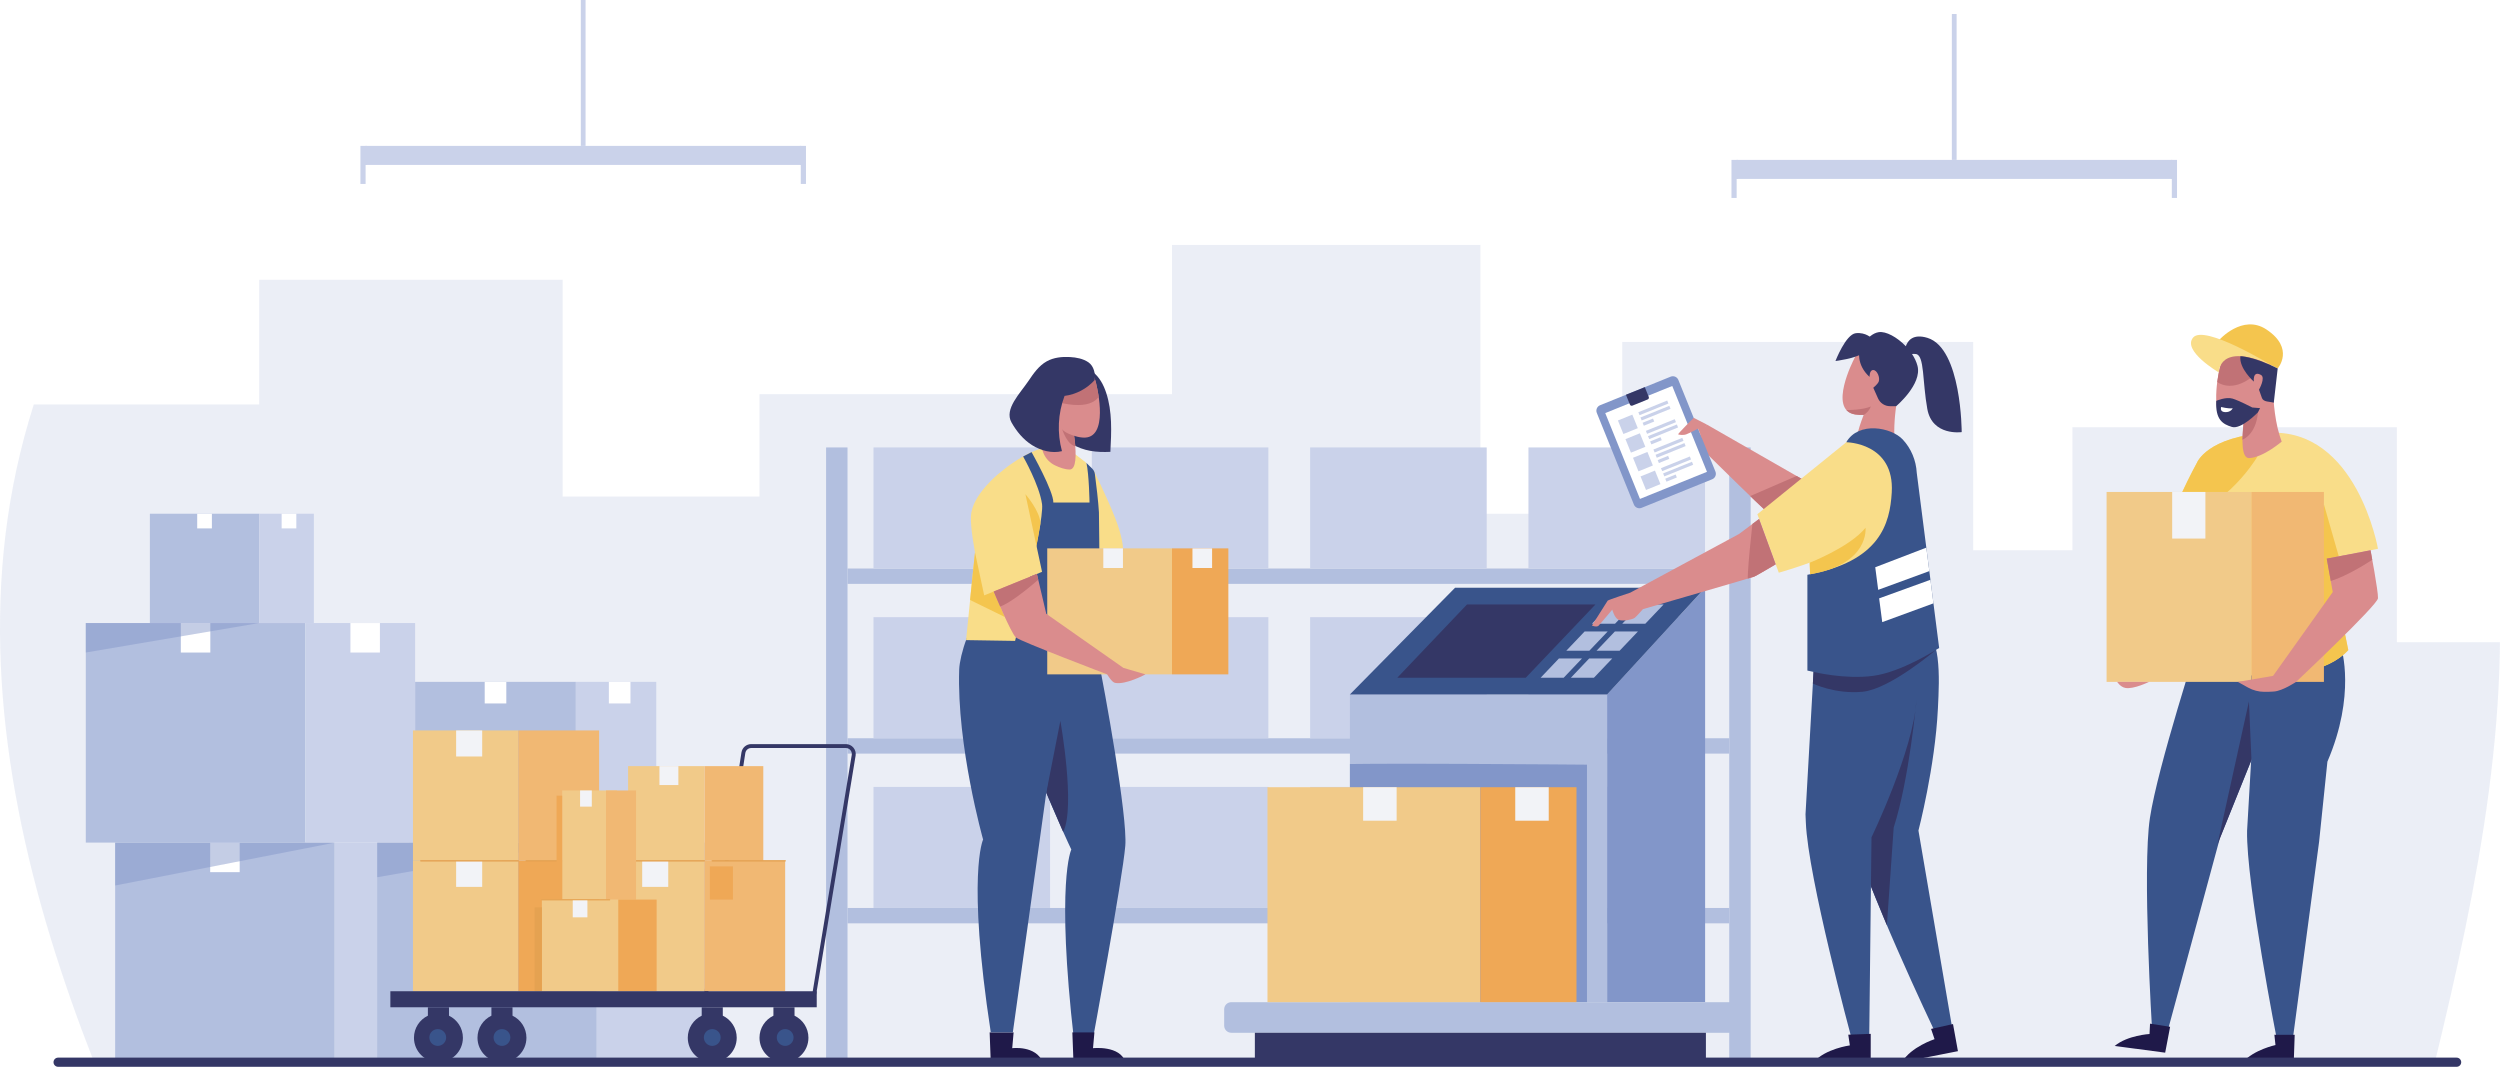 <?xml version="1.0" encoding="utf-8"?>
<!-- Generator: Adobe Illustrator 26.4.1, SVG Export Plug-In . SVG Version: 6.00 Build 0)  -->
<svg version="1.1" id="Layer_1" xmlns="http://www.w3.org/2000/svg" xmlns:xlink="http://www.w3.org/1999/xlink" x="0px" y="0px"
	 viewBox="0 0 3015.18 1286.64" style="enable-background:new 0 0 3015.18 1286.64;" xml:space="preserve">
<style type="text/css">
	.st0{filter:url(#Adobe_OpacityMaskFilter);}
	.st1{mask:url(#XMLID_00000016785958277247353560000008617114929206837149_);}
	.st2{filter:url(#Adobe_OpacityMaskFilter_00000117664022962923754000000002294580434906009768_);}
	.st3{opacity:0.25;clip-path:url(#XMLID_00000112613335379241942770000016434212783823576756_);fill:#B2BFDF;}
	.st4{fill:#B2BFDF;}
	.st5{fill:#CAD2EA;}
	.st6{fill:#F9DD89;}
	.st7{fill:#39548B;}
	.st8{fill:#343766;}
	.st9{fill:#1F1949;}
	.st10{clip-path:url(#XMLID_00000004526328485096400080000017774769886588620469_);fill:#C17276;}
	.st11{clip-path:url(#XMLID_00000000187414534982799290000009029662745520467332_);fill:#C17276;}
	.st12{fill:#F1CA89;}
	.st13{fill:#EFA856;}
	.st14{fill:#F2F3F7;}
	.st15{fill:#F4C54E;}
	.st16{clip-path:url(#XMLID_00000168800963903575198290000011858481587840206492_);fill:#C17276;}
	.st17{fill:#FFFFFF;}
	.st18{opacity:0.47;fill:#8296C9;}
	.st19{fill:#F1B873;}
	.st20{fill:#E5A251;}
	.st21{clip-path:url(#XMLID_00000083047549022536895710000004941035670975481790_);fill:#EFA856;}
	.st22{clip-path:url(#XMLID_00000135661040847212487780000016767978169720156051_);fill:#8296C9;}
	.st23{fill:#8296C9;}
	.st24{clip-path:url(#XMLID_00000091704705179738735530000003837718194786322065_);fill:#C17276;}
	.st25{fill:#DA8C8D;}
	.st26{clip-path:url(#XMLID_00000072280247389833287380000006330109140116303778_);fill:#C17276;}
	.st27{clip-path:url(#XMLID_00000023272108005790895580000006439879837603557558_);fill:#FFFFFF;}
	.st28{clip-path:url(#XMLID_00000181048958058917520350000016832992794909706374_);fill:#C17276;}
	.st29{fill:#C17276;}
	.st30{clip-path:url(#XMLID_00000174577118735124380730000012242929385167611574_);fill:#F4C54E;}
	.st31{clip-path:url(#XMLID_00000087395963784788747150000017641020217330171829_);fill:#C17276;}
	.st32{clip-path:url(#XMLID_00000149340233625982210160000011846470005591877763_);fill:#C17276;}
</style>
<g>
	<g>
		<defs>
			<defs>
				<filter id="Adobe_OpacityMaskFilter" filterUnits="userSpaceOnUse" x="0" y="3.5" width="3015.18" height="1277.61">
					<feFlood  style="flood-color:white;flood-opacity:1" result="back"/>
					<feBlend  in="SourceGraphic" in2="back" mode="normal"/>
				</filter>
			</defs>
			
				<mask maskUnits="userSpaceOnUse" x="0" y="3.5" width="3015.18" height="1277.61" id="XMLID_00000178180919134401444980000001907668306345052320_">
				<g class="st0">
				</g>
			</mask>
			<path id="XMLID_1593_" style="mask:url(#XMLID_00000178180919134401444980000001907668306345052320_);" d="M2936.62,1281.11
				H113.51C36.44,1084.62-16.19,873.82,4.54,663.78c20.73-210.04,119.45-418.64,292.51-539.46C422.56,36.71,579.16,0.11,732.18,3.75
				s303.09,45.46,444.75,103.41c54.07,22.12,107.45,46.71,164.06,61.16c144.94,36.99,297.91,4.72,442.21-34.73
				c146.78-40.12,292.34-87.83,443.26-107.26s310.49-8.59,444.74,63.03c192.67,102.79,305.47,318.24,334.92,534.62
				S2988.23,1068.92,2936.62,1281.11z"/>
		</defs>
		<defs>
			
				<filter id="Adobe_OpacityMaskFilter_00000120523699077283032040000001226242838376623760_" filterUnits="userSpaceOnUse" x="0" y="3.5" width="3015.18" height="1277.61">
				<feFlood  style="flood-color:white;flood-opacity:1" result="back"/>
				<feBlend  in="SourceGraphic" in2="back" mode="normal"/>
			</filter>
		</defs>
		
			<mask maskUnits="userSpaceOnUse" x="0" y="3.5" width="3015.18" height="1277.61" id="XMLID_00000057831388554561215520000002754923975458537876_">
			<g style="filter:url(#Adobe_OpacityMaskFilter_00000120523699077283032040000001226242838376623760_);">
			</g>
		</mask>
		<use xlink:href="#XMLID_1593_"  style="overflow:visible;fill:#FFFFFF;"/>
		<clipPath id="XMLID_00000075150214138061841380000011661958233039092870_">
			<use xlink:href="#XMLID_1593_"  style="overflow:visible;"/>
		</clipPath>
		<polygon style="opacity:0.25;clip-path:url(#XMLID_00000075150214138061841380000011661958233039092870_);fill:#B2BFDF;" points="
			-94.48,487.85 312.62,487.85 312.62,337.42 678.61,337.42 678.61,598.89 916.02,598.89 916.02,475.38 1413.51,475.38 
			1413.51,295.37 1785.45,295.37 1785.45,619.58 1956.53,619.58 1956.53,412.36 2379.8,412.36 2379.8,663.66 2499.48,663.66 
			2499.48,515.29 2890.83,515.29 2890.83,774.54 3088.13,774.54 3088.13,1336.83 -94.48,1336.83 		"/>
	</g>
	<g>
		<g>
			<g>
				<rect x="1022.16" y="685.67" class="st4" width="1063.44" height="18.53"/>
				<rect x="1053.49" y="539.65" class="st5" width="212.96" height="146.02"/>
				<rect x="1316.8" y="539.65" class="st5" width="212.96" height="146.02"/>
				<rect x="1580.11" y="539.65" class="st5" width="212.96" height="146.02"/>
				<rect x="1843.42" y="539.65" class="st5" width="212.96" height="146.02"/>
			</g>
			<g>
				<rect x="1022.16" y="890.38" class="st4" width="1063.44" height="18.53"/>
				<rect x="1053.49" y="744.35" class="st5" width="212.96" height="146.02"/>
				<rect x="1316.8" y="744.35" class="st5" width="212.96" height="146.02"/>
				<rect x="1580.11" y="744.35" class="st5" width="212.96" height="146.02"/>
				<rect x="1843.42" y="744.35" class="st5" width="212.96" height="146.02"/>
			</g>
			<g>
				<rect x="1022.16" y="1095.08" class="st4" width="1063.44" height="18.53"/>
				<rect x="1053.49" y="949.06" class="st5" width="212.96" height="146.02"/>
				<rect x="1316.8" y="949.06" class="st5" width="212.96" height="146.02"/>
				<rect x="1580.11" y="949.06" class="st5" width="212.96" height="146.02"/>
				<rect x="1843.42" y="949.06" class="st5" width="212.96" height="146.02"/>
			</g>
			<rect x="2085.59" y="539.65" class="st4" width="25.83" height="741.47"/>
		</g>
		<rect x="996.33" y="539.65" class="st4" width="25.83" height="741.47"/>
	</g>
	<g>
		<path class="st6" d="M1319.42,568.14c0,0,15.4,30.89,25.27,55.91c9.87,25.02,9.66,37.33,9.66,37.33h-32.53L1319.42,568.14z"/>
		<path class="st7" d="M1295.46,1255.9l22.09,0.33c0,0,36.28-196,39.63-236.02c2.94-35.05-24.88-188.48-33.21-228.45
			c-1.24-5.97-5.56-10.84-11.35-12.77c-24.69-8.23-91.21-25.87-95.05,21.29c-4.72,57.98,74.52,224.35,74.52,224.35
			S1273.31,1062.41,1295.46,1255.9"/>
		<path class="st8" d="M1261.88,956.03l17-86.63c0,0,18.53,103.83,3.41,133.9L1261.88,956.03z"/>
		<g>
			<path class="st9" d="M1193.58,1245.11h28.92l-1.69,19.08c0,0,28.5-3.71,36.83,16.92h-62.71L1193.58,1245.11z"/>
			<path class="st9" d="M1293.34,1245.11h26.61l-1.69,19.08c0,0,32.75-3.71,39.14,16.92h-62.71L1293.34,1245.11z"/>
		</g>
		<g>
			<defs>
				<path id="XMLID_1592_" d="M1253.19,1018.66c4.12-29.72,8.24-59.43,12.36-89.15c4.06-29.29,8.12-58.58,12.19-87.87
					c2.64-19,5.27-38,7.91-57c0.53-3.82,1.98-8.54,0.02-11.39c-0.77-1.13-2.08-1.97-4.19-2.34c-31.74-5.67-64.3-34.8-95.46-28.09
					c-15.29,3.29-28.61,47.69-29.17,64.78c-3.04,92.19,28.85,204.93,28.85,204.93s-19.85,41.86,9.24,232.58h26.61L1253.19,1018.66z"
					/>
			</defs>
			<use xlink:href="#XMLID_1592_"  style="overflow:visible;fill:#39548B;"/>
			<clipPath id="XMLID_00000121242666483382650650000012956356253881875637_">
				<use xlink:href="#XMLID_1592_"  style="overflow:visible;"/>
			</clipPath>
		</g>
		<path class="st6" d="M1233.95,550.56c0,0-45.33,24.24-50.77,53.12c-3.16,16.78-18.01,168.33-18.01,168.33l153.37,2.53
			c0,0,4.26-159.52,3.08-167.17c-1.18-7.65-11.31-49.01-11.31-49.01s-27.75-22.22-31.62-22.22
			C1274.82,536.14,1253.12,539.09,1233.95,550.56z"/>
		<g>
			<g>
				<path class="st8" d="M1318.52,449.04c7.69,6.08,12.44,15.17,15.54,24.47c7.6,22.79,6.41,47.46,5.13,71.45
					c-16.68,0.81-32.37-0.84-46.56-9.64c-1.83-22.8-2.27-46.39-1.68-69.26c0.09-3.44,0.35-7.24,2.79-9.67
					c1.59-1.59,3.85-2.29,6.02-2.87C1305.14,452.11,1312.99,449.54,1318.52,449.04z"/>
				<g>
					<g>
						<g>
							<g>
								<defs>
									<path id="XMLID_1591_" d="M1322.79,466.15c0,0,15.83,64.49-17.22,61.56c-33.05-2.93-51.86-41.66-39.72-65.38
										C1277.99,438.6,1315.09,423.56,1322.79,466.15z"/>
								</defs>
								<use xlink:href="#XMLID_1591_"  style="overflow:visible;fill:#DA8C8D;"/>
								<clipPath id="XMLID_00000030457592008866104940000001189247252734639244_">
									<use xlink:href="#XMLID_1591_"  style="overflow:visible;"/>
								</clipPath>
								<path style="clip-path:url(#XMLID_00000030457592008866104940000001189247252734639244_);fill:#C17276;" d="M1326.58,475.38
									c0,0-4.62,19.66-45.53,10.88c-40.91-8.78,0,0,0,0l-6.54-22.32l64-15.57L1326.58,475.38"/>
							</g>
							<g>
								<defs>
									<path id="XMLID_1590_" d="M1262.19,475.38c0,0,0.55,26.94-5.26,54.03c-2.75,12.84,3.49,25.98,15.29,31.75
										c5.86,2.86,12.17,5.07,17.77,5.13c16.17,0.17,0.37-70.12,0.37-70.12L1262.19,475.38z"/>
								</defs>
								<use xlink:href="#XMLID_1590_"  style="overflow:visible;fill:#DA8C8D;"/>
								<clipPath id="XMLID_00000049930909945080530980000009337531877215578815_">
									<use xlink:href="#XMLID_1590_"  style="overflow:visible;"/>
								</clipPath>
								<path style="clip-path:url(#XMLID_00000049930909945080530980000009337531877215578815_);fill:#C17276;" d="M1295.55,525.62
									c0,0-12-3.56-14.49-8.06c0,0,5.95,20.16,17.32,20.9L1295.55,525.62"/>
							</g>
						</g>
					</g>
				</g>
				<path class="st8" d="M1320.15,458.46c-9.28,10.39-22.4,17.28-36.22,19.03c-8.05,21.34-9.08,44.62-3.13,66.64
					c-12.15,2.98-25.4-0.58-36-7.23c-10.6-6.65-18.8-16.62-24.92-27.53c-8.96-15.98,10.41-34.87,20.63-50.08
					c6.03-8.97,12.47-18.22,21.91-23.49c8.39-4.68,18.37-5.71,27.97-5.18c7.83,0.43,15.86,1.94,22.33,6.36
					C1319.2,441.42,1321.44,450.73,1320.15,458.46z"/>
			</g>
		</g>
		<path class="st7" d="M1325.4,617.98c-0.64-11.98-3.41-35.55-4.91-46.39c-0.34-2.43-1.47-4.68-3.22-6.4l-6.97-6.84
			c3.21,14,3.74,47.76,3.74,47.76h-43.63c0.3-13.79-26.27-60.83-26.27-60.83l-10.2,5.28c0,0,19.57,34.24,22.84,57.43
			c3.28,23.19-39.21,192.28-39.21,192.28c21.8,6.41,109.39,6.41,109.39,6.41S1325.7,623.71,1325.4,617.98z"/>
		<path class="st6" d="M1236.72,596.06l20.07,93.61l-69.78,28.4c0,0-16.99-68.57-16.02-95.04c0.98-26.47,34.21-52.16,34.21-52.16
			L1236.72,596.06z"/>
		<g>
			<rect x="1263.05" y="661.38" class="st12" width="150.46" height="151.95"/>
			<rect x="1413.51" y="661.38" class="st13" width="67.97" height="151.95"/>
			<rect x="1330.68" y="661.38" class="st14" width="23.67" height="23.67"/>
			<rect x="1438.2" y="661.38" class="st14" width="23.67" height="23.67"/>
		</g>
		<polygon class="st15" points="1198.49,713.4 1211.89,744.16 1169.99,723.64 1175.9,666.18 1187.01,718.07 		"/>
		<path class="st15" d="M1250.06,658.26l-13.34-62.21c0,0,17.9,20.41,18.1,35.54L1250.06,658.26z"/>
		<g>
			<defs>
				<path id="XMLID_1589_" d="M1354.89,805.51l-93.01-65.21l-11.31-48.1l-52.08,21.2c0,0,20.86,50.51,26.8,55.44
					c5.95,4.94,110.05,44.49,110.05,44.49s5.31,9.32,9.33,10.22c12.73,2.83,36.83-10.22,36.83-10.22L1354.89,805.51z"/>
			</defs>
			<use xlink:href="#XMLID_1589_"  style="overflow:visible;fill:#DA8C8D;"/>
			<clipPath id="XMLID_00000141450601386095765580000002206721912662852025_">
				<use xlink:href="#XMLID_1589_"  style="overflow:visible;"/>
			</clipPath>
			<path style="clip-path:url(#XMLID_00000141450601386095765580000002206721912662852025_);fill:#C17276;" d="M1256.79,695.1
				c0,0-37.54,34.38-54.33,37.58l-8.79-21.99l61.16-25.64L1256.79,695.1z"/>
		</g>
	</g>
	<g>
		<g>
			<rect x="434.69" y="175.96" class="st17" width="537.37" height="45.89"/>
			<polygon class="st5" points="965.8,175.96 440.94,175.96 434.69,175.96 434.69,198.91 434.69,221.85 440.94,221.85 
				440.94,198.91 965.8,198.91 965.8,221.85 972.06,221.85 972.06,198.91 972.06,175.96 			"/>
			<rect x="440.73" y="175.96" class="st5" width="1.66" height="22.94"/>
			<rect x="964.68" y="175.96" class="st5" width="1.66" height="22.94"/>
		</g>
		<rect x="700.5" class="st5" width="5.74" height="175.96"/>
	</g>
	<g>
		<g>
			<rect x="2088.27" y="192.85" class="st17" width="537.37" height="45.89"/>
			<polygon class="st5" points="2619.38,192.85 2094.53,192.85 2088.27,192.85 2088.27,215.79 2088.27,238.74 2094.53,238.74 
				2094.53,215.79 2619.38,215.79 2619.38,238.74 2625.64,238.74 2625.64,215.79 2625.64,192.85 			"/>
			<rect x="2094.32" y="192.85" class="st5" width="1.66" height="22.94"/>
			<rect x="2618.26" y="192.85" class="st5" width="1.66" height="22.94"/>
		</g>
		<rect x="2354.08" y="16.89" class="st5" width="5.74" height="175.96"/>
	</g>
	<g>
		<g>
			<rect x="138.89" y="1016.31" class="st4" width="264.8" height="264.8"/>
			<rect x="403.69" y="1016.31" class="st5" width="132.4" height="264.8"/>
			<rect x="253.5" y="1016.31" class="st17" width="35.58" height="35.58"/>
			<rect x="458.05" y="1016.31" class="st17" width="35.58" height="35.58"/>
		</g>
		<g>
			<rect x="454.96" y="1016.31" class="st4" width="264.8" height="264.8"/>
			<rect x="719.76" y="1016.31" class="st5" width="132.4" height="264.8"/>
			<rect x="569.57" y="1016.31" class="st17" width="35.58" height="35.58"/>
			<rect x="774.11" y="1016.31" class="st17" width="35.58" height="35.58"/>
		</g>
		<g>
			<rect x="103.47" y="751.43" class="st4" width="264.8" height="264.8"/>
			<rect x="368.27" y="751.43" class="st5" width="132.4" height="264.8"/>
			<rect x="218.08" y="751.43" class="st17" width="35.58" height="35.58"/>
			<rect x="422.63" y="751.43" class="st17" width="35.58" height="35.58"/>
		</g>
		<g>
			<rect x="500.68" y="822.36" class="st4" width="193.87" height="193.87"/>
			<rect x="694.55" y="822.36" class="st5" width="96.94" height="193.87"/>
			<rect x="584.59" y="822.36" class="st17" width="26.05" height="26.05"/>
			<rect x="734.34" y="822.36" class="st17" width="26.05" height="26.05"/>
		</g>
		<g>
			<rect x="180.77" y="619.58" class="st4" width="131.85" height="131.85"/>
			<rect x="312.62" y="619.58" class="st5" width="65.92" height="131.85"/>
			<rect x="237.84" y="619.58" class="st17" width="17.71" height="17.71"/>
			<rect x="339.68" y="619.58" class="st17" width="17.71" height="17.71"/>
		</g>
		<polygon class="st18" points="138.89,1016.31 403.69,1016.31 138.89,1068 		"/>
		<polygon class="st18" points="694.55,1016.23 454.96,1058.02 454.96,1016.31 		"/>
		<polygon class="st18" points="312.62,751.43 103.47,787 103.47,751.43 		"/>
	</g>
	<g>
		<path class="st8" d="M982.1,1201.01c-0.13,0-0.26-0.01-0.39-0.03c-1.28-0.21-2.15-1.42-1.94-2.71l47.51-287.78
			c0.32-2.07-0.28-4.19-1.66-5.8s-3.38-2.53-5.5-2.53H906.05c-3.56,0-6.57,2.55-7.14,6.07l-44.98,290.79
			c-0.2,1.29-1.4,2.18-2.69,1.97c-1.29-0.2-2.17-1.4-1.97-2.69l44.98-290.81c0.95-5.83,5.91-10.05,11.8-10.05h114.08
			c3.5,0,6.81,1.52,9.08,4.18c2.27,2.66,3.27,6.16,2.73,9.61l-47.52,287.8C984.23,1200.19,983.23,1201.01,982.1,1201.01z"/>
		<g>
			<g>
				<g>
					<g>
						<rect x="498.06" y="1038.23" class="st12" width="126.98" height="157.28"/>
						<rect x="625.04" y="1038.23" class="st13" width="97.55" height="157.28"/>
						<rect x="550.14" y="1038.23" class="st14" width="31.42" height="31.42"/>
					</g>
					<g>
						<rect x="498.06" y="880.95" class="st12" width="126.98" height="157.28"/>
						<rect x="625.04" y="880.95" class="st19" width="97.55" height="157.28"/>
						<rect x="550.14" y="880.95" class="st14" width="31.42" height="31.42"/>
					</g>
					<g>
						<path class="st20" d="M625.04,1039.1H507.53c-0.48,0-0.87-0.39-0.87-0.87s0.39-0.87,0.87-0.87h117.51
							c0.48,0,0.87,0.39,0.87,0.87S625.52,1039.1,625.04,1039.1z"/>
						<path class="st20" d="M722.59,1039.1h-87.95c-0.48,0-0.87-0.39-0.87-0.87s0.39-0.87,0.87-0.87h87.95
							c0.48,0,0.87,0.39,0.87,0.87S723.07,1039.1,722.59,1039.1z"/>
					</g>
					<g>
						<rect x="722.44" y="1038.23" class="st12" width="126.98" height="157.28"/>
						<g>
							<defs>
								<rect id="XMLID_1588_" x="849.42" y="1038.23" width="97.55" height="157.28"/>
							</defs>
							<use xlink:href="#XMLID_1588_"  style="overflow:visible;fill:#F1B873;"/>
							<clipPath id="XMLID_00000139984919790156033410000007992451496819924892_">
								<use xlink:href="#XMLID_1588_"  style="overflow:visible;"/>
							</clipPath>
							
								<rect x="856.14" y="1044.9" style="clip-path:url(#XMLID_00000139984919790156033410000007992451496819924892_);fill:#EFA856;" width="27.82" height="40.06"/>
						</g>
						<rect x="774.53" y="1038.23" class="st14" width="31.42" height="31.42"/>
					</g>
					<g>
						<rect x="757.52" y="924" class="st12" width="92.22" height="114.23"/>
						<rect x="849.74" y="924" class="st19" width="70.85" height="114.23"/>
						<rect x="795.35" y="924" class="st14" width="22.82" height="22.82"/>
					</g>
					<g>
						<path class="st20" d="M849.42,1039.1H731.91c-0.48,0-0.87-0.39-0.87-0.87s0.39-0.87,0.87-0.87h117.51
							c0.48,0,0.87,0.39,0.87,0.87S849.9,1039.1,849.42,1039.1z"/>
						<path class="st20" d="M946.98,1039.1h-87.95c-0.48,0-0.87-0.39-0.87-0.87s0.39-0.87,0.87-0.87h87.95
							c0.48,0,0.87,0.39,0.87,0.87S947.46,1039.1,946.98,1039.1z"/>
					</g>
					<g>
						<g>
							<rect x="678.03" y="953.34" class="st12" width="65.95" height="131.63"/>
							<rect x="730.84" y="953.34" class="st19" width="36.3" height="131.63"/>
							<rect x="699.62" y="953.34" class="st14" width="14.14" height="19.51"/>
						</g>
						<rect x="671.26" y="959.59" class="st13" width="6.77" height="125.38"/>
					</g>
					<g>
						<g>
							<rect x="653.54" y="1085.24" class="st12" width="92.15" height="110.27"/>
							<rect x="745.69" y="1084.96" class="st13" width="46.26" height="110.55"/>
							<path class="st20" d="M735.28,1085.96h-81.74c-0.4,0-0.72-0.32-0.72-0.72s0.32-0.72,0.72-0.72h81.74
								c0.4,0,0.72,0.32,0.72,0.72S735.68,1085.96,735.28,1085.96z"/>
							<rect x="690.78" y="1085.96" class="st14" width="17.67" height="20.41"/>
						</g>
						<rect x="644.76" y="1094.31" class="st20" width="8.78" height="101.2"/>
					</g>
				</g>
				<g>
					<rect x="470.81" y="1195.51" class="st8" width="514.22" height="19.33"/>
					<g>
						<path class="st8" d="M541.51,1225v-10.16h-25.45V1225c-9.92,4.76-16.79,14.86-16.79,26.6c0,16.3,13.21,29.51,29.51,29.51
							c16.3,0,29.51-13.21,29.51-29.51C558.29,1239.86,551.43,1229.76,541.51,1225z"/>
						<path class="st8" d="M958.26,1225v-10.16H932.8V1225c-9.92,4.76-16.79,14.86-16.79,26.6c0,16.3,13.21,29.51,29.51,29.51
							c16.3,0,29.51-13.21,29.51-29.51C975.04,1239.86,968.17,1229.76,958.26,1225z"/>
						<path class="st8" d="M871.75,1225v-10.16H846.3V1225c-9.92,4.76-16.79,14.86-16.79,26.6c0,16.3,13.21,29.51,29.51,29.51
							c16.3,0,29.51-13.21,29.51-29.51C888.54,1239.86,881.67,1229.76,871.75,1225z"/>
						<path class="st8" d="M618.13,1225v-10.16h-25.45V1225c-9.92,4.76-16.79,14.86-16.79,26.6c0,16.3,13.21,29.51,29.51,29.51
							c16.3,0,29.51-13.21,29.51-29.51C634.91,1239.86,628.05,1229.76,618.13,1225z"/>
					</g>
				</g>
			</g>
			<g>
				<circle class="st7" cx="527.96" cy="1251.29" r="10.13"/>
				<circle class="st7" cx="605.4" cy="1251.29" r="10.13"/>
				<circle class="st7" cx="859.02" cy="1251.29" r="10.13"/>
				<circle class="st7" cx="946.98" cy="1251.29" r="10.13"/>
			</g>
		</g>
	</g>
	<g>
		<g>
			<defs>
				<rect id="XMLID_1587_" x="1628.09" y="837.54" width="310.24" height="371.15"/>
			</defs>
			<use xlink:href="#XMLID_1587_"  style="overflow:visible;fill:#B2BFDF;"/>
			<clipPath id="XMLID_00000176763777991399125240000001853945615982710461_">
				<use xlink:href="#XMLID_1587_"  style="overflow:visible;"/>
			</clipPath>
			<path style="clip-path:url(#XMLID_00000176763777991399125240000001853945615982710461_);fill:#8296C9;" d="M1607.45,922.23
				c9.99-2.5,306.57,0,306.57,0v286.47h-297.58L1607.45,922.23z"/>
		</g>
		<polygon class="st23" points="2056.49,1208.7 1938.33,1208.7 1938.33,837.54 2056.49,708.88 		"/>
		<g>
			<g>
				<defs>
					<path id="XMLID_1586_" d="M2085.84,1245.6h-600.79c-4.76,0-8.61-3.85-8.61-8.61v-19.68c0-4.76,3.85-8.61,8.61-8.61h600.79
						c4.76,0,8.61,3.85,8.61,8.61v19.68C2094.45,1241.74,2090.6,1245.6,2085.84,1245.6z"/>
				</defs>
				<use xlink:href="#XMLID_1586_"  style="overflow:visible;fill:#B2BFDF;"/>
				<clipPath id="XMLID_00000162327691185588984040000000765726270561616794_">
					<use xlink:href="#XMLID_1586_"  style="overflow:visible;"/>
				</clipPath>
			</g>
			<rect x="1513.45" y="1245.6" class="st8" width="543.99" height="35.51"/>
		</g>
		<g>
			<rect x="1528.67" y="949.44" class="st12" width="256.71" height="259.25"/>
			<rect x="1785.38" y="949.44" class="st13" width="115.97" height="259.25"/>
			<rect x="1644.05" y="949.44" class="st14" width="40.39" height="40.39"/>
			<rect x="1827.5" y="949.44" class="st14" width="40.39" height="40.39"/>
		</g>
		<polygon class="st7" points="2056.49,708.88 1938.33,837.54 1628.09,837.54 1754.88,708.88 		"/>
		<g>
			<polygon class="st8" points="1840.17,817.4 1685.22,817.4 1769.29,729.03 1924.23,729.03 			"/>
			<g>
				<polygon class="st4" points="1947.85,752.27 1920.04,752.27 1942.16,729.03 1969.96,729.03 				"/>
				<polygon class="st4" points="1916.87,784.83 1889.07,784.83 1911.18,761.59 1938.99,761.59 				"/>
				<polygon class="st4" points="1885.9,817.4 1858.09,817.4 1880.2,794.15 1908.01,794.15 				"/>
				<polygon class="st4" points="1984.34,752.27 1956.53,752.27 1978.64,729.03 2006.45,729.03 				"/>
				<polygon class="st4" points="1953.36,784.83 1925.55,784.83 1947.67,761.59 1975.47,761.59 				"/>
				<polygon class="st4" points="1922.38,817.4 1894.58,817.4 1916.69,794.15 1944.5,794.15 				"/>
			</g>
		</g>
	</g>
	<g>
		<g>
			<g>
				<defs>
					<path id="XMLID_1585_" d="M2194.01,589.63l-135.74-77.75l-13.29,21.89c0,0,102.23,101.79,110.78,105.08
						C2164.31,642.15,2194.01,589.63,2194.01,589.63z"/>
				</defs>
				<use xlink:href="#XMLID_1585_"  style="overflow:visible;fill:#DA8C8D;"/>
				<clipPath id="XMLID_00000084532362312952500810000009174104272827357839_">
					<use xlink:href="#XMLID_1585_"  style="overflow:visible;"/>
				</clipPath>
				<polygon style="clip-path:url(#XMLID_00000084532362312952500810000009174104272827357839_);fill:#C17276;" points="
					2103.16,601.61 2174.15,570.89 2186.47,580.96 2133.87,625.92 				"/>
			</g>
			<g>
				<path class="st23" d="M2065.01,578.03l-85.13,34.45c-3.65,1.48-7.8-0.28-9.28-3.93l-44.73-110.53c-1.48-3.65,0.28-7.8,3.93-9.28
					l85.13-34.45c3.65-1.48,7.8,0.28,9.28,3.93l44.73,110.53C2070.42,572.4,2068.66,576.55,2065.01,578.03z"/>
				
					<rect x="1953.82" y="477.54" transform="matrix(0.927 -0.375 0.375 0.927 -54.226 788.201)" class="st17" width="87.18" height="111.68"/>
				<path class="st8" d="M1987.25,481.75l-18.45,7.47c-1.19,0.48-2.54-0.09-3.02-1.28l-4.78-11.82l22.75-9.21l4.78,11.82
					C1989.01,479.92,1988.44,481.27,1987.25,481.75z"/>
				<g>
					
						<rect x="1953.95" y="502.73" transform="matrix(0.927 -0.375 0.375 0.927 -48.52 773.815)" class="st5" width="18.76" height="17.61"/>
					<g>
						
							<rect x="1975.32" y="489.74" transform="matrix(0.927 -0.375 0.375 0.927 -38.823 783.911)" class="st5" width="37.56" height="3.88"/>
						
							<rect x="1977.89" y="496.1" transform="matrix(0.927 -0.375 0.375 0.927 -41.022 785.347)" class="st5" width="37.56" height="3.88"/>
						
							<rect x="1981.34" y="506.96" transform="matrix(0.927 -0.375 0.375 0.927 -45.722 782.933)" class="st5" width="13.55" height="3.88"/>
					</g>
				</g>
				<g>
					
						<rect x="1963.05" y="525.22" transform="matrix(0.927 -0.375 0.375 0.927 -56.292 778.871)" class="st5" width="18.76" height="17.61"/>
					<g>
						
							<rect x="1984.42" y="512.23" transform="matrix(0.927 -0.375 0.375 0.927 -46.596 788.968)" class="st5" width="37.56" height="3.88"/>
						
							<rect x="1986.99" y="518.59" transform="matrix(0.927 -0.375 0.375 0.927 -48.794 790.403)" class="st5" width="37.56" height="3.88"/>
						
							<rect x="1990.45" y="529.46" transform="matrix(0.927 -0.375 0.375 0.927 -53.495 787.984)" class="st5" width="13.55" height="3.88"/>
					</g>
				</g>
				<g>
					
						<rect x="1972.15" y="547.71" transform="matrix(0.927 -0.375 0.375 0.927 -64.063 783.938)" class="st5" width="18.76" height="17.61"/>
					<g>
						
							<rect x="1993.52" y="534.72" transform="matrix(0.927 -0.375 0.375 0.927 -54.368 794.029)" class="st5" width="37.56" height="3.88"/>
						
							<rect x="1996.1" y="541.08" transform="matrix(0.927 -0.375 0.375 0.927 -56.566 795.462)" class="st5" width="37.56" height="3.88"/>
						
							<rect x="1999.55" y="551.95" transform="matrix(0.927 -0.375 0.375 0.927 -61.267 793.046)" class="st5" width="13.55" height="3.88"/>
					</g>
				</g>
				<g>
					
						<rect x="1981.25" y="570.21" transform="matrix(0.927 -0.375 0.375 0.927 -71.836 788.994)" class="st5" width="18.76" height="17.61"/>
					<g>
						
							<rect x="2002.62" y="557.21" transform="matrix(0.927 -0.375 0.375 0.927 -62.14 799.086)" class="st5" width="37.56" height="3.88"/>
						
							<rect x="2005.2" y="563.57" transform="matrix(0.927 -0.375 0.375 0.927 -64.339 800.511)" class="st5" width="37.56" height="3.88"/>
						
							<rect x="2008.65" y="574.44" transform="matrix(0.927 -0.375 0.375 0.927 -69.04 798.097)" class="st5" width="13.55" height="3.88"/>
					</g>
				</g>
			</g>
			<path class="st25" d="M2058.27,511.88l-15.55-7.93c0,0-19.56,19.42-18.74,19.92c0.82,0.5,6.03,1.34,9.72,0
				c3.7-1.34,14.27-6.96,14.27-6.96l4.49,11.08L2058.27,511.88z"/>
		</g>
		<g>
			<g>
				<path id="XMLID_1584_" class="st7" d="M2327.32,752.86l7.16,28.17c1.03,4.06,1.86,8.16,2.37,12.32
					c2.5,20.2,1.39,40.98,0.4,61.29c-3.45,70.62-23.47,147.08-23.47,147.08l40.3,235.57l-21.08,5.83c0,0-86.04-180.63-100.31-244.75
					c-0.66-2.96-1.38-6.16-2.17-9.57l-27.33-218.69L2327.32,752.86z"/>
				<path class="st9" d="M2355.47,1235.09l-26.46,5.85l4.2,12.37c0,0-28.49,9.2-39.35,27.8l67.55-13.33L2355.47,1235.09z"/>
			</g>
			<g>
				<path id="XMLID_1583_" class="st7" d="M2315.19,767.47l-0.48,34.54c-0.32,22.67-2.88,45.28-8.04,67.37
					c-16.09,68.85-49.52,140.47-49.52,140.47l-2.69,238.98l-21.78,1.95c0,0-52.18-193.15-54.7-258.79c-0.12-3.03-0.26-6.31-0.41-9.8
					l12.41-220.04L2315.19,767.47z"/>
				<path class="st9" d="M2256.23,1246.91l-27.08,1l1.91,12.92c0,0-29.68,3.93-43.7,20.28h68.85L2256.23,1246.91z"/>
			</g>
			<path class="st8" d="M2256.49,1069.04l0.67-59.18c0,0,50.64-104.81,54.22-165.37c0,0-8.61,95.27-27.44,153.51l-8.21,117.88
				L2256.49,1069.04z"/>
		</g>
		<g>
			<g>
				<g>
					<g>
						<g>
							<g>
								<defs>
									<path id="XMLID_1582_" d="M2235.87,433.51c18.2-41,59.28-14.39,65.28,12.55c2.64,11.86-2.97,24.73-12.91,34.97
										c-2.49,14.83-4.7,34.64-3.05,52.73c0,0-26.2,12.72-42.12,8.86c-8.81-2.14-2.62-23.56,4.66-42.29
										c-3.45,0.2-6.91,0.06-10.33-0.48C2204.22,494.57,2235.87,433.51,2235.87,433.51z"/>
								</defs>
								<use xlink:href="#XMLID_1582_"  style="overflow:visible;fill:#DA8C8D;"/>
								<clipPath id="XMLID_00000010271425593371884700000008070442121106181764_">
									<use xlink:href="#XMLID_1582_"  style="overflow:visible;"/>
								</clipPath>
								<path style="clip-path:url(#XMLID_00000010271425593371884700000008070442121106181764_);fill:#C17276;" d="M2226.83,494.46
									c0.39,0.42,20.96-0.13,29.47-4.28c0,0-2.65,9-12.73,12.08C2233.5,505.36,2226.83,494.46,2226.83,494.46"/>
							</g>
						</g>
					</g>
				</g>
			</g>
		</g>
		<g>
			<defs>
				<path id="XMLID_1563_" d="M2187.01,760.51l-4.04-70.57c-2.59-45.24,6.31-90.62,27.24-130.81c10.96-21.05,24.22-38.6,38.59-40.87
					c38.31-6.07,57.1,25.59,60.81,50.46c3.71,24.87,12.57,191.79,12.57,191.79h-144.43"/>
			</defs>
			<use xlink:href="#XMLID_1563_"  style="overflow:visible;fill:#F9DD89;"/>
			<clipPath id="XMLID_00000102533177122184691990000012203167185393771145_">
				<use xlink:href="#XMLID_1563_"  style="overflow:visible;"/>
			</clipPath>
		</g>
		<g>
			<defs>
				<path id="XMLID_1562_" d="M2311.74,570.25c-0.82-14.97-6.7-29.3-16.95-40.24c-13.64-14.55-53.18-22.33-68.05,3.37
					c0,0,58.46,0.39,54.85,60.65c-2.25,37.56-13.98,83.19-101.74,99.19v115.54l9.48,2.05c45.1,9.77,92.2,2.74,132.49-19.76
					l16.95-9.47L2311.74,570.25z"/>
			</defs>
			<use xlink:href="#XMLID_1562_"  style="overflow:visible;fill:#39548B;"/>
			<clipPath id="XMLID_00000117665247556993410450000009248863270277214388_">
				<use xlink:href="#XMLID_1562_"  style="overflow:visible;"/>
			</clipPath>
			<polygon style="clip-path:url(#XMLID_00000117665247556993410450000009248863270277214388_);fill:#FFFFFF;" points="
				2329.41,658.13 2261.68,684.14 2265.23,711.4 2336.69,685.21 			"/>
			<polygon style="clip-path:url(#XMLID_00000117665247556993410450000009248863270277214388_);fill:#FFFFFF;" points="
				2334.29,697.06 2266.38,721.67 2270.11,750.33 2341.56,724.14 			"/>
		</g>
		<path class="st8" d="M2187.26,810.37c0,0,37.99,9.36,72.04,4.74c34.05-4.62,75.8-31.48,75.8-31.48s-55.57,47.55-88.73,50.69
			c-33.16,3.14-59.91-9.9-59.91-9.9L2187.26,810.37z"/>
		<path class="st6" d="M2226.74,533.38l-107.25,86.8l25.87,70.57c0,0,89.79-25.55,96.85-45.14
			C2249.26,626.02,2226.74,533.38,2226.74,533.38z"/>
		<path class="st15" d="M2182.65,678.66c0,0,48.89-19.08,67.31-42.16c0,0,5.17,44.22-66.84,56.11L2182.65,678.66z"/>
		<g>
			<defs>
				<path id="XMLID_1561_" d="M2141.6,680.6l-20.04-54.68l-24.05,18.02l-131.14,70.78c0,0-26.67,8.78-27.39,9.68
					c-0.72,0.9-18.94,30.12-18.94,30.12s5.82,2.39,8.08,0c2.25-2.39,16.37-19.24,16.37-19.24s2.56,9.63,7.3,12.11
					c4.73,2.48,17.36-0.23,19.84-2.25c2.48-2.03,9.86-10.44,9.86-10.45c16.68-4.84,131.58-38.17,134.12-39.18
					C2118.36,694.42,2141.6,680.6,2141.6,680.6z"/>
			</defs>
			<use xlink:href="#XMLID_1561_"  style="overflow:visible;fill:#DA8C8D;"/>
			<clipPath id="XMLID_00000177467345865538177300000005158114601609672581_">
				<use xlink:href="#XMLID_1561_"  style="overflow:visible;"/>
			</clipPath>
			<path style="clip-path:url(#XMLID_00000177467345865538177300000005158114601609672581_);fill:#C17276;" d="M2114.43,624.36
				c0,0-9.27,78.66-5.76,80.66c3.51,2,44.09-23.55,44.09-23.55l-26.3-62.12L2114.43,624.36z"/>
		</g>
		<path class="st8" d="M2324.63,407.48c-17.6-5.37-23.85,3.59-26.06,10.13c-10.5-11.01-24.07-18.31-32.62-17.01
			c-13.86,2.11-23.28,21.7-23.28,21.7s-4.41,17.23,12.14,32.27c0,0-0.25-8.46,4.5-8.29c4.75,0.17,8.32,9.15,6.59,13.87
			c-1.16,3.16-6.59,7.52-6.59,7.52l5.73,12.84c2.55,5.71,8.23,9.39,14.48,9.39h7.37c0,0,31.48-26.34,25.75-48.64
			c-1.27-4.93-3.62-9.76-6.61-14.29c1.31-0.19,2.85-0.21,4.72,0.04c10.4,1.41,7.72,33.29,13.73,66.29s41.47,27.86,41.47,27.86
			S2365.95,420.09,2324.63,407.48z"/>
		<path class="st8" d="M2257.29,407.93c0,0-6.87-7.4-19.03-6.08c-12.16,1.32-24.58,33.57-24.58,33.57s23.79-2.91,33.31-9.52
			C2256.5,419.29,2257.29,407.93,2257.29,407.93z"/>
	</g>
	<g>
		<g>
			<g>
				<g>
					<g>
						<g>
							<path class="st29" d="M2610.04,613.58c0,0,15.28,57.19,26.42,62.07l25.02-24.42l-43.92-52.63L2610.04,613.58"/>
						</g>
					</g>
					<g>
						<path class="st7" d="M2652.15,771.41c0,0-49.7,152.87-59.17,214.93s2.66,256.9,2.66,256.9l19.41-2.43l62.33-230.11
							l77.96-193.1L2652.15,771.41"/>
						<path class="st9" d="M2617.31,1238.4l-24.21-3.79l-0.61,12.47c0,0-26.67,1.53-42.03,14.43l60.9,8.09L2617.31,1238.4z"/>
					</g>
					<path class="st7" d="M2823.82,781.9h-2.63l0.08-0.75l-98.36,0.4l-12.77,220.52c-1.22,62.76,36.45,254.32,36.45,254.32
						l18.92-4.97l31.51-236.32l10-96.48l0,0C2841.71,837.92,2823.82,781.9,2823.82,781.9z"/>
					<path class="st9" d="M2767.57,1248.03l-24.5-0.03l1.31,12.41c0,0-26.12,5.6-39.32,20.7l61.42-1.35L2767.57,1248.03z"/>
					<g>
						<defs>
							<path id="XMLID_1560_" d="M2868.02,661.87c0,0-25.45-145.97-132.39-139.86c-73.6,4.21-85.95,36.08-85.95,36.08
								s-34.19,61.8-45.07,109.48l37.07,13.57l-9.24,122.67c0,0,149.01,35.35,199.76-19.71l-22.63-110.59L2868.02,661.87z"/>
						</defs>
						<use xlink:href="#XMLID_1560_"  style="overflow:visible;fill:#F9DD89;"/>
						<clipPath id="XMLID_00000150801058628315356240000006478151134127273101_">
							<use xlink:href="#XMLID_1560_"  style="overflow:visible;"/>
						</clipPath>
						<path style="clip-path:url(#XMLID_00000150801058628315356240000006478151134127273101_);fill:#F4C54E;" d="M2721.51,552.45
							c0,0-45.34,74.88-109.63,71.65c0,0,15.11-87.37,60.64-102.26c45.54-14.89,63.12,0.19,63.12,0.19L2721.51,552.45"/>
						<path style="clip-path:url(#XMLID_00000150801058628315356240000006478151134127273101_);fill:#F4C54E;" d="M2820.74,670.97
							l-17.93-62.67c0,0-28.48,122.06-25.95,157.15c2.54,35.09,32.59,56.94,32.59,56.94l47.59-38.13L2820.74,670.97"/>
					</g>
					<g>
						<g>
							<g>
								<g>
									<defs>
										<path id="XMLID_1559_" d="M2695.47,512.77c-34.28,3.84-19.38-63.57-19.38-63.57c6.98-44.45,49.74-33.34,62.93-8.98
											c4.28,7.91,4.79,17.93,2.37,27.99c0.42,16.4,2.44,43.29,10.51,64.39c0,0-22.51,19.33-39.31,19.89
											c-9.32,0.31-8.93-22.16-6.74-42.23C2702.53,511.49,2699.07,512.37,2695.47,512.77z"/>
									</defs>
									<use xlink:href="#XMLID_1559_"  style="overflow:visible;fill:#DA8C8D;"/>
									<clipPath id="XMLID_00000139987527369904865120000001169200040979472299_">
										<use xlink:href="#XMLID_1559_"  style="overflow:visible;"/>
									</clipPath>
									<path style="clip-path:url(#XMLID_00000139987527369904865120000001169200040979472299_);fill:#C17276;" d="
										M2674.16,460.73c0,0,17.11,14,43.13-7.01c26.02-21,9.49-32.94,9.49-32.94l-29.72-7.71l-29.37,26.56L2674.16,460.73"/>
								</g>
								<path class="st29" d="M2705.84,510.36c0,0,5.13-1.78,17.35-12.92c0,0-0.72,24.34-18.64,32.97
									C2704.54,530.41,2705.38,514.32,2705.84,510.36z"/>
							</g>
						</g>
						<path class="st8" d="M2672.97,483.44c0,0,11.64-5.1,19.61-2.7c7.97,2.4,23.82,10.72,23.82,10.72l9.4,0.79l-2.61,5.19
							c0,0-20.22,20.85-31.35,17.49C2680.71,511.56,2671.78,506.15,2672.97,483.44z"/>
						<path class="st17" d="M2678.94,490.82c0,0,7.97,2.29,13.87,1.6c0,0-2.17,5-9.2,4.64
							C2676.57,496.71,2678.94,490.82,2678.94,490.82z"/>
					</g>
					<g>
						<g>
							<rect x="2540.7" y="593.33" class="st12" width="174.74" height="229.07"/>
							<rect x="2715.44" y="593.33" class="st19" width="87.37" height="229.07"/>
						</g>
						<rect x="2619.8" y="593.33" class="st14" width="40.07" height="56.22"/>
					</g>
					<polygon class="st8" points="2715.44,916.46 2712.38,845.98 2674.31,1018.76 					"/>
					<g>
						<defs>
							<path id="XMLID_1558_" d="M2859.04,663.66l-52.83,10.08l7.25,40.32l-71.99,101.1l-42.5,7.23l12.38,6.89
								c5.98,3.33,12.7,5.08,19.54,5.12c3.66,0.02,7.81-0.06,11.76-0.38c10.66-0.85,26.63-11.64,26.63-11.64
								s98.34-92.61,98.75-100.89C2868.44,713.22,2859.04,663.66,2859.04,663.66z"/>
						</defs>
						<use xlink:href="#XMLID_1558_"  style="overflow:visible;fill:#DA8C8D;"/>
						<clipPath id="XMLID_00000036251768558412545800000000236290829087802012_">
							<use xlink:href="#XMLID_1558_"  style="overflow:visible;"/>
						</clipPath>
						<path style="clip-path:url(#XMLID_00000036251768558412545800000000236290829087802012_);fill:#C17276;" d="M2868.02,670.48
							c0,0-35.87,25.48-61.9,31.57l-11.08-36l65.35-16.51L2868.02,670.48z"/>
					</g>
				</g>
			</g>
			<path class="st15" d="M2676.3,410.2c0,0,28.26-32,57.11-12.87c34.67,23,13.67,47.01,13.67,47.01S2696.3,420.36,2676.3,410.2z"/>
			<path class="st6" d="M2739.02,440.22c0,0-80.22-49.19-93.92-33.16c-13.7,16.02,31,42.14,31,42.14S2675.34,411.78,2739.02,440.22z
				"/>
			<path class="st8" d="M2702.06,429.62c0,0,14.8-0.12,45.01,14.73l-4.73,41.36l0,0c-5.14-1.58-12.24-0.61-14.24-5.6l-3.6-10.12
				c0,0,8.33-14.59,2.3-17.85c-10.3-5.56-8.47,8.12-8.47,8.12S2700.27,444.52,2702.06,429.62z"/>
		</g>
		<path class="st25" d="M2553.45,822.39c4.51,0,38.46,0,38.46,0s-18.68,9.21-28.58,7.31
			C2557.22,828.52,2553.45,822.39,2553.45,822.39z"/>
	</g>
	<path class="st8" d="M2962.86,1286.64H70.07c-3.05,0-5.53-2.48-5.53-5.53s2.48-5.53,5.53-5.53h2892.8c3.05,0,5.53,2.48,5.53,5.53
		S2965.92,1286.64,2962.86,1286.64z"/>
</g>
</svg>
